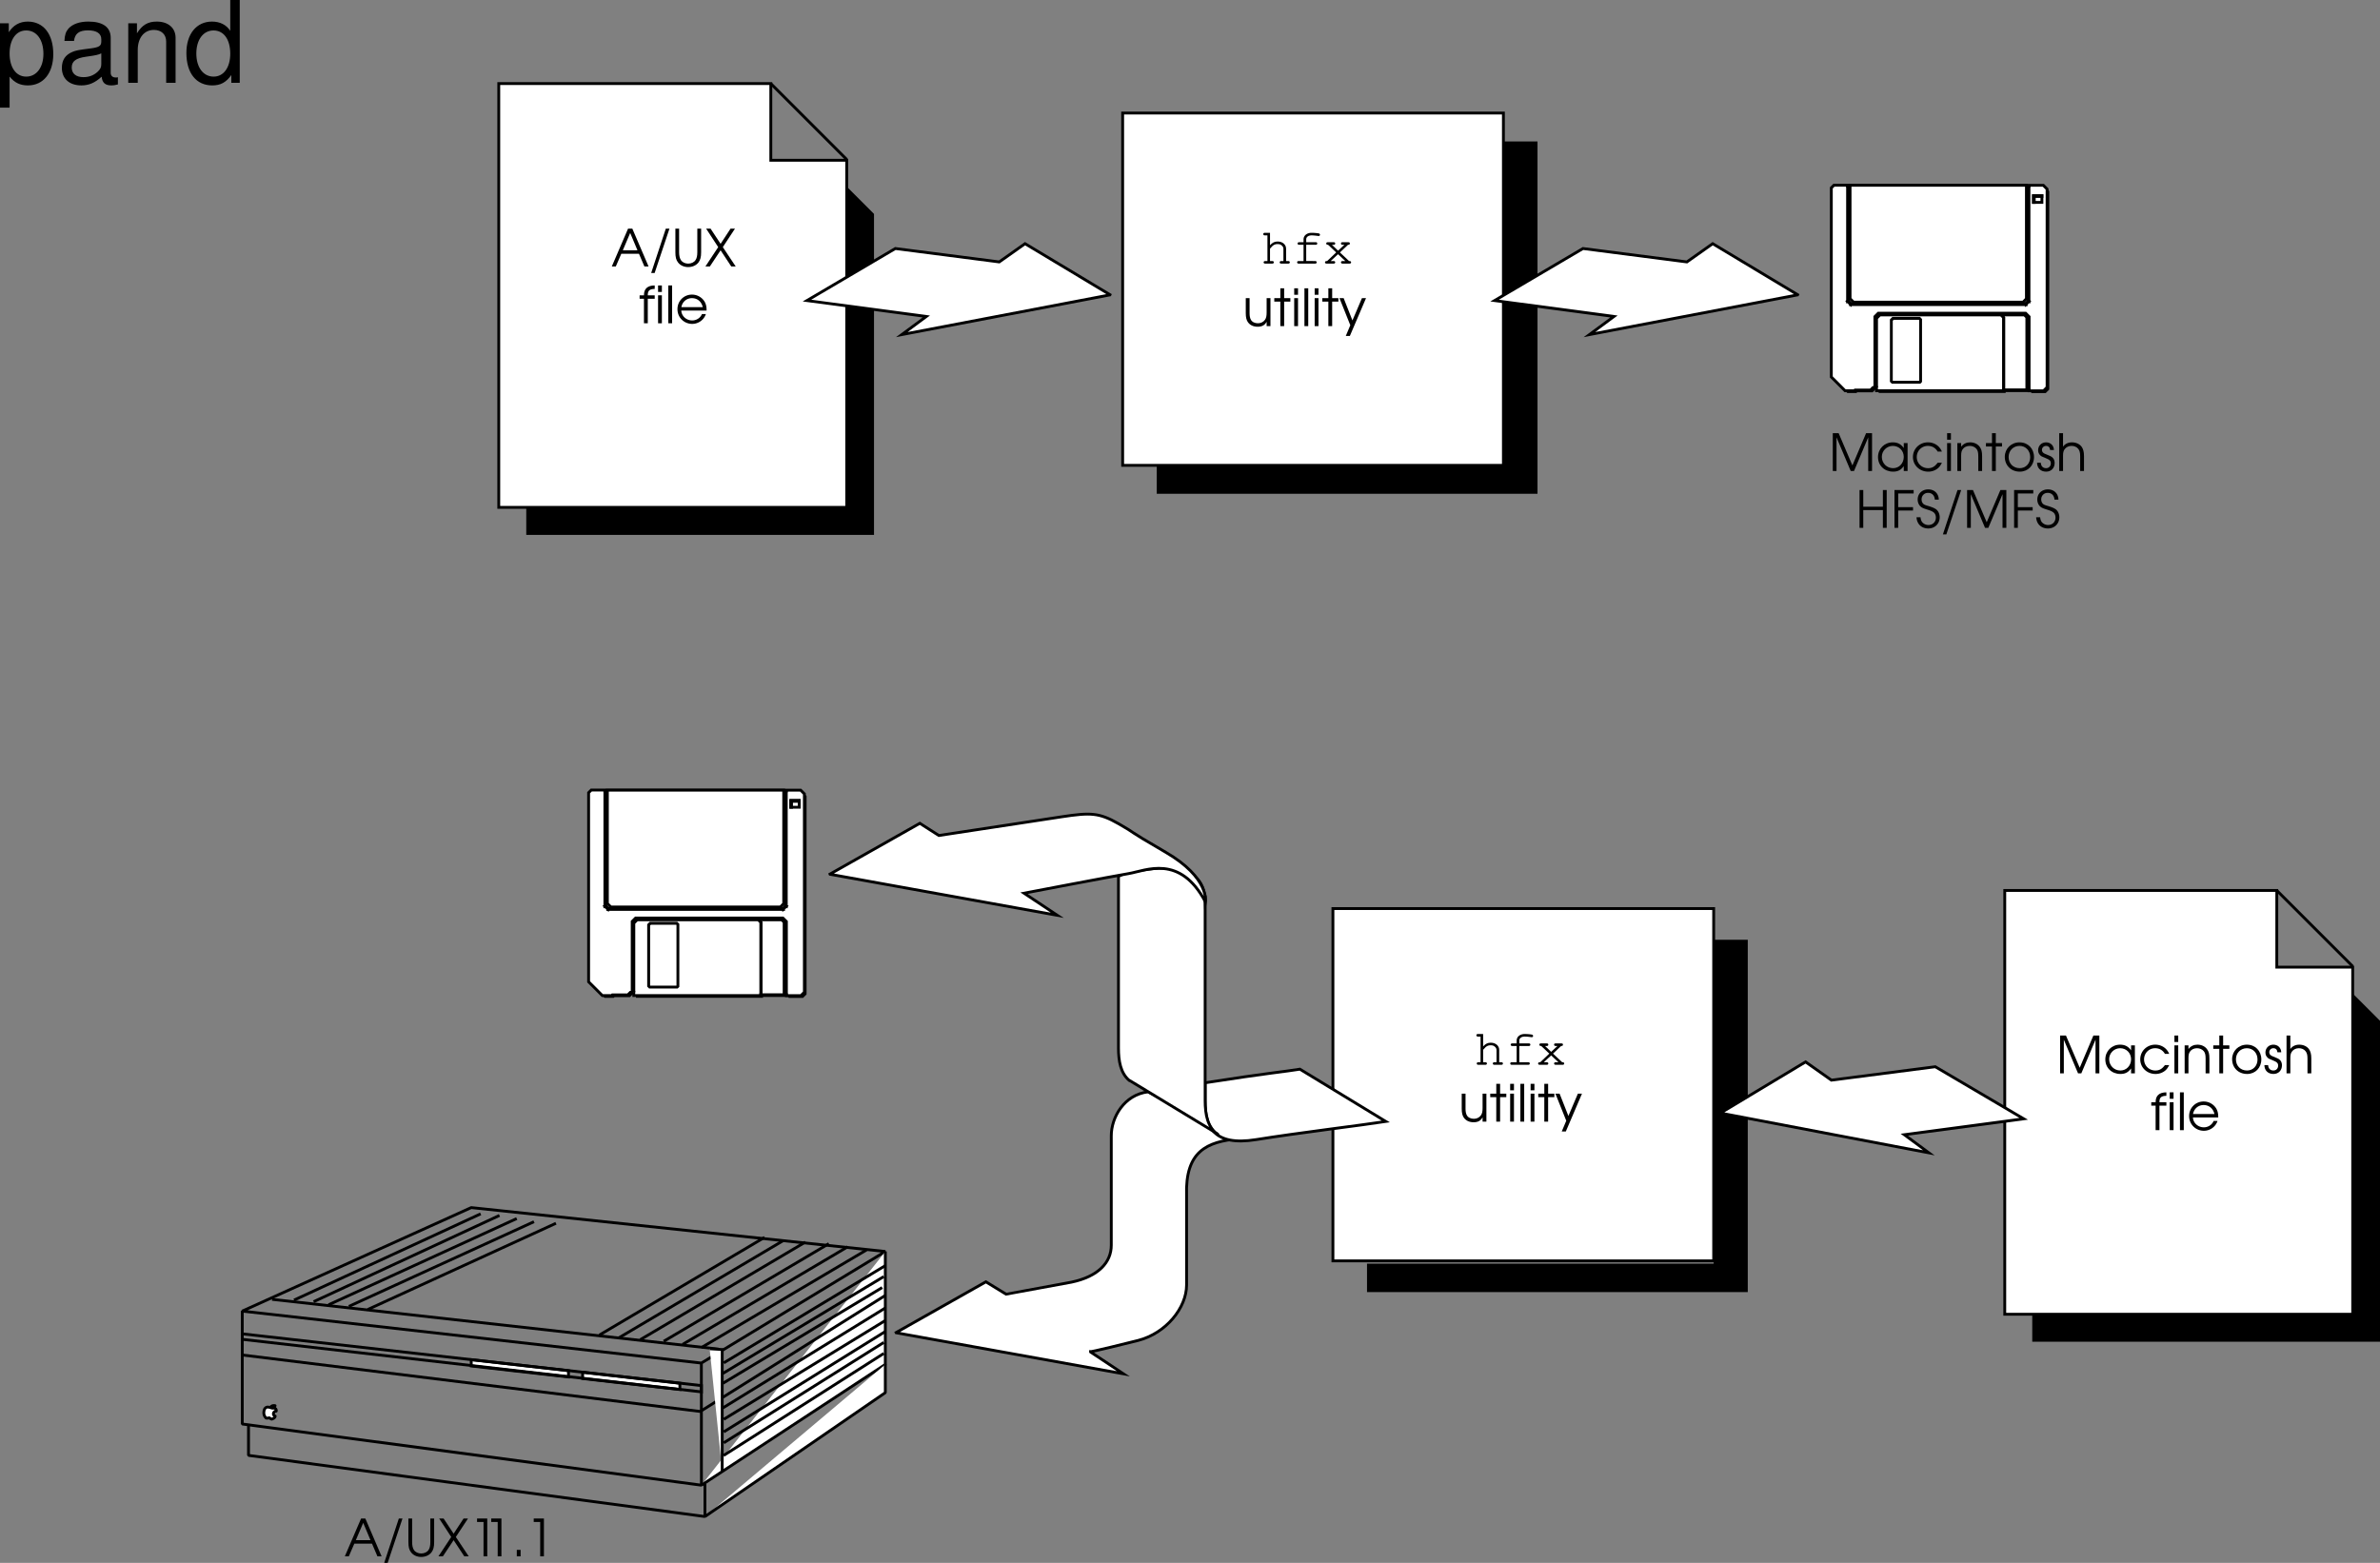 <svg xmlns="http://www.w3.org/2000/svg" xmlns:xlink="http://www.w3.org/1999/xlink" width="418.797" height="275.047"><rect width="100%" height="100%" fill="#808080" stroke="none"/><defs><path id="a" d="M.094 0h.703l.969-2.234h3.109L5.828 0h.734L3.704-6.656h-.75zM2.03-2.844 3.328-5.89 4.61-2.844zm0 0"/><path id="b" d="M.36 1.156h.609l2.61-7.812h-.642Zm0 0"/><path id="c" d="M.688-6.656V-2.5c0 .86.125 1.36.468 1.797.39.515 1.047.812 1.782.812.75 0 1.406-.296 1.812-.812.328-.438.469-.938.469-1.797v-4.156h-.672V-2.5c0 .594-.094 1.063-.313 1.375-.25.39-.75.625-1.296.625-.532 0-1.032-.234-1.282-.625-.203-.313-.312-.781-.312-1.375v-4.156zm0 0"/><path id="d" d="M.078 0H.86l1.89-2.844L4.625 0h.781L3.141-3.406l2.14-3.25H4.5L2.75-3.984.984-6.656h-.78l2.124 3.25zm0 0"/><path id="e" d="M.906 0h.672v-4.313h1.219v-.609H1.578c-.016-.828.313-1.11 1.219-1.125v-.61c-1.266 0-1.906.595-1.89 1.735H.14v.61h.765Zm0 0"/><path id="f" d="M.563 0h.671v-4.922H.563Zm0-5.516h.671v-1.14H.563Zm0 0"/><path id="g" d="M.563 0h.671v-6.656H.563Zm0 0"/><path id="h" d="M5.5-2.234c0-.688-.094-1.094-.328-1.532a2.586 2.586 0 0 0-2.25-1.28C1.5-5.047.375-3.923.375-2.485c0 1.453 1.14 2.593 2.61 2.593a2.543 2.543 0 0 0 2.39-1.734h-.688C4.407-.937 3.704-.5 2.97-.5c-1.031 0-1.875-.766-1.922-1.734Zm-4.438-.61c.172-.937.922-1.578 1.86-1.578.953 0 1.672.594 1.906 1.578zm0 0"/><path id="i" d="M.688 0h.656v-5.922L3.844 0h.578l2.5-5.922V0h.672v-6.656H6.547L4.14-.984 1.719-6.656H.687Zm0 0"/><path id="j" d="M5.578-4.922h-.672v.875c-.484-.687-1.078-1-1.937-1C1.5-5.047.375-3.922.375-2.453.375-.97 1.5.109 3.031.109c.828 0 1.36-.265 1.875-.968V0h.672zm-2.594.5c1.094 0 1.922.844 1.922 1.938C4.906-1.36 4.094-.5 3.031-.5c-1.125 0-1.984-.875-1.984-2 0-1.063.875-1.922 1.937-1.922zm0 0"/><path id="k" d="M4.719-1.453C4.203-.766 3.734-.5 3.03-.5c-1.11 0-1.984-.86-1.984-1.953 0-1.11.86-1.969 1.953-1.969.734 0 1.344.344 1.719 1h.75c-.407-1-1.344-1.625-2.453-1.625-1.485 0-2.641 1.14-2.641 2.578C.375-1.016 1.547.11 3.063.11a2.66 2.66 0 0 0 1.64-.546c.313-.25.5-.5.766-1.016zm0 0"/><path id="l" d="M.563 0h.671v-2.703c0-.563.079-.844.266-1.125.25-.375.719-.594 1.234-.594.485 0 .922.188 1.204.531.234.297.312.657.312 1.313V0h.672v-2.578c0-.828-.11-1.281-.438-1.703-.375-.485-.968-.766-1.671-.766-.641 0-1.172.25-1.579.766v-.64H.563Zm0 0"/><path id="m" d="M1.172 0h.672v-4.313h1.093v-.609H1.845v-1.734h-.672v1.734H.109v.61h1.063zm0 0"/><path id="n" d="M2.969-5.047C1.5-5.047.375-3.937.375-2.5c0 1.531 1.11 2.61 2.64 2.61 1.438 0 2.5-1.079 2.5-2.563 0-1.5-1.062-2.594-2.546-2.594zm0 .625c1.078 0 1.875.828 1.875 1.984C4.844-1.312 4.062-.5 3-.5c-1.14 0-1.953-.813-1.953-1.969 0-1.125.828-1.953 1.922-1.953zm0 0"/><path id="o" d="M.156-1.453C.172-.5.796.109 1.75.109c.89 0 1.5-.625 1.5-1.515 0-.61-.281-1.032-.86-1.266-.75-.312-.78-.328-.921-.39-.313-.157-.453-.36-.453-.657 0-.39.312-.703.718-.703.422 0 .672.25.72.719h.671c-.031-.797-.594-1.344-1.39-1.344-.798 0-1.391.594-1.391 1.39 0 .36.125.657.375.891.203.188.203.188.906.47.766.312.953.5.953.952 0 .485-.344.844-.828.844-.563 0-.89-.344-.938-.953Zm0 0"/><path id="p" d="M.563 0h.671v-2.703c0-.531.079-.844.266-1.11.266-.39.734-.609 1.234-.609.485 0 .922.188 1.188.531.234.297.328.672.328 1.25V0h.672v-2.64c0-.75-.14-1.25-.422-1.641-.375-.485-.984-.766-1.703-.766-.672 0-1.235.281-1.563.766v-2.375H.563Zm0 0"/><path id="t" d="M.688 0h.656v-3.125h3.453V0h.672v-6.656h-.672v2.937H1.344v-2.937H.687Zm0 0"/><path id="u" d="M.688 0h.656v-3.047h2.61v-.594h-2.61v-2.406h2.718v-.61H.688zm0 0"/><path id="v" d="M.203-1.86C.266-.671 1.078.11 2.281.11c1.14 0 2-.829 2-1.97 0-.577-.234-1.109-.656-1.421-.281-.188-.563-.313-1.234-.531-.61-.172-.813-.25-.985-.407-.187-.172-.312-.468-.312-.781 0-.672.484-1.156 1.14-1.156.688 0 1.141.453 1.188 1.187h.703c-.031-1.078-.781-1.797-1.86-1.797-1.078 0-1.859.75-1.859 1.782 0 .468.172.906.469 1.187.266.25.469.344 1.25.594.516.156.813.281 1.031.437.297.204.453.547.453.954C3.61-1.047 3.063-.5 2.297-.5a1.43 1.43 0 0 1-1.078-.484c-.188-.235-.266-.47-.313-.875zm0 0"/><path id="w" d="M2.531 0h.656v-6.656H1.391v.61h1.14Zm0 0"/><path id="x" d="M.906 0h.672v-1.14H.906Zm0 0"/><path id="y" d="M4.906-4.922h-.672v2.531c0 .594-.078.985-.296 1.282-.282.39-.72.609-1.235.609-.547 0-1.015-.219-1.234-.61-.157-.265-.235-.656-.235-1.156v-2.656H.563v2.656c0 .735.125 1.235.39 1.594.375.516.969.781 1.703.781.766 0 1.25-.265 1.578-.875V0h.672Zm0 0"/><path id="z" d="M1.188 1.734h.718L4.75-4.922h-.719L2.36-1 .813-4.922H.078L1.984-.156zm0 0"/><path id="q" d="M1.531-5.422H.625c-.188 0-.281.078-.281.219 0 .156.094.234.281.234h.453v4.516h-.36c-.202 0-.312.078-.312.219 0 .156.11.234.313.234h1.187c.188 0 .297-.078.297-.234 0-.141-.11-.22-.297-.22h-.375V-2.64c.25-.28.407-.453.453-.484.266-.219.516-.313.844-.313.36 0 .531.047.735.22.218.171.328.374.328.624v2.14h-.36c-.187 0-.297.079-.297.22 0 .156.11.234.297.234H4.72c.187 0 .297-.078.297-.234 0-.141-.11-.22-.297-.22h-.36v-2.171c0-.734-.625-1.266-1.484-1.266-.531 0-.906.172-1.344.657zm0 0"/><path id="r" d="M2.5-3.313h1.656c.188 0 .282-.078.282-.234 0-.156-.094-.219-.282-.219H2.5v-.5c0-.421.375-.703.953-.703.328 0 .594.032 1.11.094a.44.44 0 0 0 .125.016c.14 0 .234-.094.234-.22 0-.124-.078-.202-.203-.234-.282-.062-.907-.109-1.266-.109-.828 0-1.422.484-1.422 1.156v.5h-.75c-.187 0-.297.079-.297.22 0 .155.11.233.297.233h.75v2.86h-.828C1-.453.906-.375.906-.234c0 .156.11.234.297.234h2.844c.187 0 .297-.078.297-.234 0-.141-.11-.22-.297-.22H2.5Zm0 0"/><path id="s" d="m3.031-1.969 1.422-1.343h.031c.204 0 .297-.079.297-.235 0-.156-.078-.219-.297-.219H3.5c-.203 0-.281.063-.281.22 0 .155.094.233.281.233h.313L2.702-2.28 1.625-3.312h.281c.203 0 .297-.079.297-.235 0-.156-.094-.219-.297-.219H.922c-.203 0-.297.063-.297.22 0 .155.094.233.297.233h.031l1.422 1.344L.781-.453H.703c-.187 0-.297.078-.297.219 0 .156.11.234.297.234h1.203c.188 0 .297-.078.297-.234 0-.141-.11-.22-.297-.22h-.5l1.297-1.202L3.984-.453h-.468c-.188 0-.297.078-.297.219 0 .156.11.234.297.234h1.187C4.891 0 5-.078 5-.234c0-.141-.11-.22-.297-.22h-.062zm0 0"/><path id="A" d="M1.078 4.36h1.688v-5.454C3.64-.016 4.625.453 5.984.453c2.72 0 4.47-2.172 4.47-5.516 0-3.515-1.72-5.718-4.5-5.718-1.407 0-2.548.64-3.329 1.875v-1.578H1.078Zm4.61-13.58c1.828 0 3.03 1.625 3.03 4.125 0 2.375-1.218 4-3.03 4-1.782 0-2.922-1.61-2.922-4.062 0-2.469 1.14-4.063 2.921-4.063zm0 0"/><path id="B" d="M10.703-.984c-.187.046-.265.046-.36.046-.577 0-.905-.296-.905-.828v-6.156c0-1.86-1.36-2.86-3.938-2.86-1.547 0-2.766.438-3.484 1.22-.47.546-.672 1.14-.72 2.187h1.688c.141-1.281.891-1.86 2.454-1.86 1.515 0 2.343.547 2.343 1.547v.454c-.015.718-.375.968-1.734 1.156-2.36.297-2.734.375-3.36.64C1.454-4.921.845-4 .845-2.64.844-.734 2.156.453 4.28.453 5.594.453 6.656 0 7.844-1.078 7.954 0 8.484.453 9.562.453c.36 0 .579-.031 1.141-.172zM7.781-3.297c0 .563-.156.89-.656 1.36-.688.625-1.5.937-2.484.937-1.297 0-2.063-.625-2.063-1.688 0-1.093.719-1.656 2.516-1.906 1.781-.25 2.125-.328 2.687-.593zm0 0"/><path id="C" d="M1.406-10.484V0h1.672v-5.781c0-2.14 1.125-3.532 2.844-3.532 1.312 0 2.156.797 2.156 2.047V0h1.656v-7.922c0-1.734-1.296-2.86-3.312-2.86-1.563 0-2.563.595-3.484 2.063v-1.765zm0 0"/><path id="D" d="M9.906-14.578H8.234v5.422c-.687-1.063-1.812-1.625-3.218-1.625-2.72 0-4.5 2.187-4.5 5.515 0 3.547 1.718 5.72 4.562 5.72 1.438 0 2.438-.532 3.344-1.829V0h1.484Zm-4.61 5.36c1.798 0 2.938 1.577 2.938 4.093 0 2.422-1.156 4.031-2.921 4.031-1.829 0-3.047-1.625-3.047-4.062 0-2.438 1.218-4.063 3.03-4.063zm0 0"/></defs><path d="M301.547 165.387h6v62.004h-67v-5.004h61v-57m-37-140.496h6v62.004h-67v-5.004h61v-57m-115.5 8.004 4.75 4.75v56.484H92.606v-4.734h56.387l.054-56.5"/><path fill="#fff" stroke="#000" stroke-miterlimit="10" stroke-width=".5" d="m135.637 14.708 13.356 13.355"/><path fill="#fff" d="M148.993 89.29V28.204h-13.356V14.708H87.766V89.29h61.227"/><path fill="none" stroke="#000" stroke-miterlimit="10" stroke-width=".5" d="M148.993 89.29V28.204h-13.356V14.708H87.766V89.29zm0 0"/><g transform="translate(-54.453 -317.609)"><use xlink:href="#a" width="100%" height="100%" x="162.016" y="364.502"/><use xlink:href="#b" width="100%" height="100%" x="168.676" y="364.502"/><use xlink:href="#c" width="100%" height="100%" x="172.609" y="364.502"/><use xlink:href="#d" width="100%" height="100%" x="178.504" y="364.502"/></g><g transform="translate(-54.453 -317.609)"><use xlink:href="#e" width="100%" height="100%" x="166.862" y="374.502"/><use xlink:href="#f" width="100%" height="100%" x="169.688" y="374.502"/><use xlink:href="#g" width="100%" height="100%" x="171.488" y="374.502"/><use xlink:href="#h" width="100%" height="100%" x="173.288" y="374.502"/></g><path d="m414.047 174.895 4.75 4.75v56.484h-61.191v-4.734h56.387l.054-56.5"/><path fill="#fff" stroke="#000" stroke-miterlimit="10" stroke-width=".5" d="m400.637 156.708 13.356 13.355"/><path fill="#fff" d="M413.993 231.29v-61.086h-13.356v-13.496h-47.871v74.582h61.227"/><path fill="none" stroke="#000" stroke-miterlimit="10" stroke-width=".5" d="M413.993 231.29v-61.086h-13.356v-13.496h-47.871v74.582zm0 0"/><path fill="#fff" d="M301.547 221.895v-62h-67v62h67"/><path fill="none" stroke="#000" stroke-miterlimit="10" stroke-width=".5" d="M301.547 221.895v-62h-67v62zm0 0"/><g transform="translate(-54.453 -317.609)"><use xlink:href="#i" width="100%" height="100%" x="416.271" y="506.502"/><use xlink:href="#j" width="100%" height="100%" x="424.542" y="506.502"/><use xlink:href="#k" width="100%" height="100%" x="430.689" y="506.502"/><use xlink:href="#f" width="100%" height="100%" x="436.512" y="506.502"/><use xlink:href="#l" width="100%" height="100%" x="438.312" y="506.502"/><use xlink:href="#m" width="100%" height="100%" x="443.802" y="506.502"/><use xlink:href="#n" width="100%" height="100%" x="446.853" y="506.502"/><use xlink:href="#o" width="100%" height="100%" x="452.748" y="506.502"/><use xlink:href="#p" width="100%" height="100%" x="456.24" y="506.502"/></g><g transform="translate(-54.453 -317.609)"><use xlink:href="#e" width="100%" height="100%" x="432.862" y="516.502"/><use xlink:href="#f" width="100%" height="100%" x="435.688" y="516.502"/><use xlink:href="#g" width="100%" height="100%" x="437.488" y="516.502"/><use xlink:href="#h" width="100%" height="100%" x="439.288" y="516.502"/></g><path fill="#fff" d="m195.305 51.899-36.617 6.984L163 55.696l-21.003-2.801 15.554-9.16 18.281 2.36 4.543-3.212 14.946 8.98-.016.036"/><path fill="none" stroke="#000" stroke-miterlimit="10" stroke-width=".5" d="m195.305 51.899-36.617 6.984L163 55.696l-21.003-2.801 15.554-9.16 18.281 2.36 4.543-3.212 14.946 8.98zm0 0"/><path fill="#fff" d="M264.547 81.895v-62h-67v62h67"/><path fill="none" stroke="#000" stroke-miterlimit="10" stroke-width=".5" d="M264.547 81.895v-62h-67v62zm0 0"/><g transform="translate(-54.453 -317.609)"><use xlink:href="#q" width="100%" height="100%" x="276.4" y="364.002"/><use xlink:href="#r" width="100%" height="100%" x="281.8" y="364.002"/><use xlink:href="#s" width="100%" height="100%" x="287.2" y="364.002"/></g><g transform="translate(-54.453 -317.609)"><use xlink:href="#i" width="100%" height="100%" x="376.272" y="400.502"/><use xlink:href="#j" width="100%" height="100%" x="384.543" y="400.502"/><use xlink:href="#k" width="100%" height="100%" x="390.69" y="400.502"/><use xlink:href="#f" width="100%" height="100%" x="396.513" y="400.502"/><use xlink:href="#l" width="100%" height="100%" x="398.313" y="400.502"/><use xlink:href="#m" width="100%" height="100%" x="403.802" y="400.502"/><use xlink:href="#n" width="100%" height="100%" x="406.853" y="400.502"/><use xlink:href="#o" width="100%" height="100%" x="412.748" y="400.502"/><use xlink:href="#p" width="100%" height="100%" x="416.241" y="400.502"/></g><g transform="translate(-54.453 -317.609)"><use xlink:href="#t" width="100%" height="100%" x="380.979" y="410.502"/><use xlink:href="#u" width="100%" height="100%" x="387.126" y="410.502"/><use xlink:href="#v" width="100%" height="100%" x="391.491" y="410.502"/><use xlink:href="#b" width="100%" height="100%" x="395.973" y="410.502"/><use xlink:href="#i" width="100%" height="100%" x="399.906" y="410.502"/><use xlink:href="#u" width="100%" height="100%" x="408.177" y="410.502"/><use xlink:href="#v" width="100%" height="100%" x="412.542" y="410.502"/></g><path fill="#fff" d="m316.305 51.899-36.617 6.984L284 55.696l-21.003-2.801 15.554-9.16 18.281 2.36 4.543-3.212 14.946 8.98-.016.036"/><path fill="none" stroke="#000" stroke-miterlimit="10" stroke-width=".5" d="m316.305 51.899-36.617 6.984L284 55.696l-21.004-2.801 15.555-9.16 18.281 2.36 4.543-3.212 14.946 8.98zm0 0"/><path fill="#fff" d="m302.79 195.895 36.617 6.984-4.313-3.187 21.004-2.8-15.555-9.161-18.28 2.36-4.544-3.212-14.945 8.98.015.036"/><path fill="none" stroke="#000" stroke-miterlimit="10" stroke-width=".5" d="m302.79 195.895 36.617 6.984-4.313-3.187 21.004-2.8-15.555-9.161-18.28 2.36-4.544-3.212-14.945 8.98zm0 0"/><path d="m141.926 140.086-.637-.636h-2.55v.148h-.45v-.148h-31.03v.148h-.43v-.168h-2.403l-.469.469v33.281l2.43 2.426h1.621l.13-.125h2.722l.445-.45h.602v.567h22.351v-.152h4.5v.172h2.551l.617-.621v-34.91"/><path fill="#fff" d="m141.543 139.711-.656-.656h-2.531v.149h-.45v-.149h-31.03v.149h-.434v-.168h-2.399l-.468.468v33.282L106 175.21h1.625l.125-.125h2.723l.45-.449h.6v.567h22.352v-.149h4.5v.168h2.551l.617-.617V139.71"/><path fill="none" stroke="#000" stroke-width=".5" d="m141.543 139.711-.656-.656h-2.531v.149h-.45v-.149h-31.03v.149h-.434v-.168h-2.399l-.468.468v33.282L106 175.21h1.625l.125-.125h2.723l.45-.449h.6v.567h22.352v-.149h4.5v.168h2.551l.617-.617zm0 0"/><path fill="#fff" d="M106.875 139.055v19.95l.614.613h29.836l.582-.602v-19.96h-31.032"/><path fill="none" stroke="#000" stroke-width=".5" d="M106.875 139.055v19.95l.614.613h29.836l.582-.602v-19.96zm0 0"/><path fill="#fff" d="M138.356 159.481v-20.277h-.152v20.21l.152.067"/><path fill="none" stroke="#000" stroke-width=".5" d="M138.356 159.481v-20.277h-.152v20.21zm0 0"/><path fill="#fff" d="m137.735 159.895.058.148h-30.785l.051-.148h30.676"/><path fill="none" stroke="#000" stroke-width=".5" d="m137.735 159.895.058.148h-30.785l.051-.148zm0 0"/><path fill="#fff" d="m137.793 160.043-.058-.148.48-.48.14.066-.562.562"/><path fill="none" stroke="#000" stroke-width=".5" d="m137.793 160.043-.058-.148.48-.48.14.066zm0 0"/><path fill="#fff" d="M106.438 159.481v-20.277h.148v20.21l-.148.067"/><path fill="none" stroke="#000" stroke-width=".5" d="M106.438 159.481v-20.277h.148v20.21zm0 0"/><path fill="#fff" d="m107 160.043.059-.148-.48-.48-.141.066.562.562"/><path fill="none" stroke="#000" stroke-width=".5" d="m107 160.043.059-.148-.48-.48-.141.066zm0 0"/><path fill="#fff" d="M140.633 142.063v-1.18h-1.48v1.18h1.48"/><path fill="none" stroke="#000" stroke-width=".5" d="M140.633 142.063v-1.18h-1.48v1.18zm0 0"/><path fill="#fff" d="M140.633 140.883v.14h-1.351v1.04h-.13v-1.18h1.481"/><path fill="none" stroke="#000" stroke-width=".5" d="M140.633 140.883v.14h-1.351v1.04h-.13v-1.18zm0 0"/><path fill="#fff" d="m114.414 162.477 4.668-.004.204.207v10.89l-.141.141h-4.828l-.18-.18v-10.777l.277-.277"/><path fill="none" stroke="#000" stroke-width=".5" d="m114.414 162.477 4.668-.004.204.207v10.89l-.141.141h-4.828l-.18-.18v-10.777Zm0 0"/><path fill="#fff" stroke="#000" stroke-width=".5" d="M111.524 174.637h-.281v-12.472l.601-.602h25.922l.613.613v12.88h-4.504V162.32l-.449-.45h-21.3l-.594.59v12.172"/><path d="m119.082 162.473.204.207h-4.754l-.223.235v10.796l-.172-.18v-10.777l.277-.277 4.668-.004"/><path fill="none" stroke="#000" stroke-width=".5" d="M133.426 161.872h4.133l.422.421v12.762"/><path d="m133.426 161.872.45.449v12.734h.3V162.24l-.312-.309h-.375"/><path fill="none" stroke="#000" stroke-linejoin="bevel" stroke-miterlimit="10" stroke-width=".5" d="m42.63 230.735 40.292-18.215 72.864 7.727-32.372 19.632m0 .001-80.785-9.145v19.87l80.797 10.767zm0 0"/><path fill="#fff" stroke="#000" stroke-linejoin="bevel" stroke-miterlimit="10" stroke-width=".5" d="m123.426 261.372 32.36-21.254v-19.871"/><path fill="none" stroke="#000" stroke-linejoin="bevel" stroke-miterlimit="10" stroke-width=".5" d="M124.047 261.094v5.797l-80.316-10.766v-5.378"/><path fill="#fff" stroke="#000" stroke-linejoin="bevel" stroke-miterlimit="10" stroke-width=".5" d="M155.786 240.118v4.968l-31.739 21.805"/><path fill="none" stroke="#000" stroke-linejoin="bevel" stroke-miterlimit="10" stroke-width=".5" d="m42.63 238.461 80.59 9.938 32.566-20.422"/><path fill="#fff" d="m82.922 239.29 17.114 1.933v1.106l-17.114-1.934v-1.105"/><path fill="none" stroke="#000" stroke-miterlimit="10" stroke-width=".5" d="m82.922 239.29 17.114 1.933v1.106l-17.114-1.934zm0 0"/><path fill="#fff" d="m102.52 241.5 17.113 1.93v1.106l-17.113-1.934V241.5"/><path fill="none" stroke="#000" stroke-miterlimit="10" stroke-width=".5" d="m102.52 241.5 17.113 1.93v1.106l-17.113-1.934zm0 0"/><path fill="none" stroke="#000" stroke-miterlimit="10" stroke-width=".5" d="m42.63 234.739 80.796 9.105v1.106l-80.797-9.246zm0 0"/><path fill="#fff" stroke="#000" stroke-linecap="round" stroke-linejoin="round" stroke-miterlimit="10" stroke-width=".5" d="M47.493 247.704s-.57-.293-.914.226c0 0-.477.965.234 1.617 0 0 .172.059.332.028.16-.036.176-.149.39.035 0 0 .075.101.282.137 0 0 .594-.16.605-.52 0 0-.445-.187-.281-.578 0 0 .168-.363.465-.313 0 0 .125-.636-.613-.52l-.239-.038s.489.172.649-.395c0 0-.555-.152-.817.305"/><path fill="none" stroke="#000" stroke-miterlimit="10" stroke-width=".5" d="m47.871 228.665 78.586 8.761"/><path fill="#fff" stroke="#000" stroke-miterlimit="10" stroke-width=".5" d="M127.082 258.887v-21.39l-2.207-.137m-73.14-8.559 32.844-15.18m-29.391 15.458 32.703-15.18M57.809 229.63l33.117-15.18m-29.531 15.457 32.566-14.903m-29.254 15.454 33.122-15.18m29.531 24.566 28.426-17.113m-28.704 19.043 28.43-17.11m-28.289 18.766 28.012-16.836m-28.153 21.254 28.704-17.664m-28.426 19.594 28.426-17.387m-28.426 19.598 28.426-17.664m-28.426 19.593 28.152-17.664m-28.152 19.871 28.152-17.937"/><path fill="none" stroke="#000" stroke-miterlimit="10" stroke-width=".5" d="m123.422 237.153 29.055-17.184m-32.367 16.629 29.054-17.18"/><path fill="#fff" stroke="#000" stroke-miterlimit="10" stroke-width=".5" d="m116.797 236.047 29.055-17.18m-33.195 16.903 29.054-17.18m-32.918 16.907 29.055-17.18m-32.368 16.625 29.056-17.18"/><path fill="#fff" d="M177.047 227.766c.063 0 11.407-2.105 11.5-2.125 4.75-1 7-3.496 7-6.496v-19.25c0-3.25 2.25-7.25 6.5-7.75l16 8.25c-5.75.5-9.5 2.25-9.25 10v15.75c0 4-3.605 8.477-8.5 9.746-1.687.438-8.562 2.125-8.476 1.984l5.851 3.891-39.976-7.219-.016-.035 15.805-8.933 3.562 2.187"/><path fill="none" stroke="#000" stroke-miterlimit="10" stroke-width=".5" d="M177.047 227.766c.063 0 11.407-2.105 11.5-2.125 4.75-1 7-3.496 7-6.496v-19.25c0-3.25 2.25-7.25 6.5-7.75l16 8.25c-5.75.5-9.5 2.25-9.25 10v15.75c0 4-3.605 8.477-8.5 9.746-1.687.438-8.562 2.125-8.476 1.984l5.851 3.891-39.976-7.219-.016-.035 15.805-8.933zm0 0"/><path fill="#fff" d="M228.739 188.16c-2.473.415-5.461.645-16.676 2.391v3.25c0 4.25 1.25 8 9 6.75 7.242-1.168 19.121-2.605 22.793-3.187l-15.117-9.203"/><path fill="none" stroke="#000" stroke-miterlimit="10" stroke-width=".5" d="M228.739 188.16c-2.473.415-5.461.645-16.676 2.391v3.25c0 4.25 1.25 8 9 6.75 7.242-1.168 19.121-2.605 22.793-3.187zm0 0"/><path fill="#fff" d="M212.059 158.797c0-8.5-10.688-5.687-13.688-5.187.372-.063-1.527.355-1.546.379l-.012-.078v30.515c0 2.285.363 4.426 1.902 5.723l.098.027 15.25 9.25.344.301c-1.914-1.242-2.344-3.558-2.344-6.05v-34.891l-.004.011"/><path fill="none" stroke="#000" stroke-miterlimit="10" stroke-width=".5" d="M212.059 158.797c0-8.5-10.688-5.687-13.688-5.187.372-.063-1.527.355-1.546.379l-.012-.078v30.515c0 2.285.363 4.426 1.902 5.723l.098.027 15.25 9.25.344.301c-1.914-1.242-2.344-3.559-2.344-6.05v-34.891zm0 0"/><path fill="#fff" d="M180.196 157.188s15.425-2.953 18.425-3.453 9-3.5 13.5 5c0 0 .75-4.25-7-8.75s-4.75-3-8.25-5-5-2-10-1.25-21.664 3.3-21.664 3.3l-3.347-2.144-15.805 8.934.016.035 39.976 7.219-5.851-3.891"/><path fill="none" stroke="#000" stroke-miterlimit="10" stroke-width=".5" d="M180.196 157.188s15.425-2.953 18.425-3.453 9-3.5 13.5 5c0 0 .75-4.25-7-8.75s-4.75-3-8.25-5-5-2-10-1.25-21.664 3.3-21.664 3.3l-3.347-2.144-15.805 8.934.016.035 39.976 7.219zm0 0"/><g transform="translate(-54.453 -317.609)"><use xlink:href="#a" width="100%" height="100%" x="115.037" y="591.5"/><use xlink:href="#b" width="100%" height="100%" x="121.697" y="591.5"/><use xlink:href="#c" width="100%" height="100%" x="125.63" y="591.5"/><use xlink:href="#d" width="100%" height="100%" x="131.525" y="591.5"/><use xlink:href="#w" width="100%" height="100%" x="137.006" y="591.5"/><use xlink:href="#w" width="100%" height="100%" x="139.499" y="591.5"/><use xlink:href="#x" width="100%" height="100%" x="144.485" y="591.5"/><use xlink:href="#w" width="100%" height="100%" x="146.978" y="591.5"/></g><path d="m360.598 33.641-.637-.637h-2.55v.149h-.45v-.149h-31.03v.149h-.43v-.168h-2.403l-.465.469v33.28l2.426 2.427h1.621l.129-.125h2.723l.445-.45h.605v.567h22.348V69h4.5v.172h2.55l.618-.62v-34.91"/><path fill="#fff" d="m360.215 33.266-.656-.656h-2.531v.148h-.45v-.148h-31.03v.148h-.434v-.168h-2.399l-.468.47v33.28l2.43 2.43h1.62l.125-.129h2.727l.445-.45h.602v.567h22.351v-.148h4.5v.168h2.551l.617-.621v-34.89"/><path fill="none" stroke="#000" stroke-width=".5" d="m360.215 33.266-.656-.656h-2.531v.148h-.45v-.148h-31.03v.148h-.434v-.168h-2.399l-.468.47v33.28l2.43 2.43h1.62l.125-.129h2.727l.445-.45h.602v.567h22.351v-.148h4.5v.168h2.551l.617-.621zm0 0"/><path fill="#fff" d="M325.547 32.61v19.95l.614.612h29.835l.583-.601V32.61h-31.032"/><path fill="none" stroke="#000" stroke-width=".5" d="M325.547 32.61v19.95l.614.612h29.835l.583-.601V32.61zm0 0"/><path fill="#fff" d="M357.028 53.036V32.758h-.153V52.97l.153.067"/><path fill="none" stroke="#000" stroke-width=".5" d="M357.028 53.036V32.758h-.153V52.97zm0 0"/><path fill="#fff" d="m356.407 53.45.058.148H325.68l.05-.148h30.677"/><path fill="none" stroke="#000" stroke-width=".5" d="m356.407 53.45.058.148H325.68l.05-.148zm0 0"/><path fill="#fff" d="m356.465 53.598-.058-.148.48-.48.14.066-.562.562"/><path fill="none" stroke="#000" stroke-width=".5" d="m356.465 53.598-.058-.148.48-.48.14.066zm0 0"/><path fill="#fff" d="M325.11 53.036V32.758h.152V52.97l-.152.067"/><path fill="none" stroke="#000" stroke-width=".5" d="M325.11 53.036V32.758h.152V52.97zm0 0"/><path fill="#fff" d="m325.672 53.598.059-.148-.48-.48-.141.066.562.562"/><path fill="none" stroke="#000" stroke-width=".5" d="m325.672 53.598.059-.148-.48-.48-.141.066zm0 0"/><path fill="#fff" d="M359.305 35.618v-1.18h-1.48v1.18h1.48"/><path fill="none" stroke="#000" stroke-width=".5" d="M359.305 35.618v-1.18h-1.48v1.18zm0 0"/><path fill="#fff" d="M359.305 34.438v.14h-1.348v1.04h-.132v-1.18h1.48"/><path fill="none" stroke="#000" stroke-width=".5" d="M359.305 34.438v.14h-1.348v1.04h-.132v-1.18zm0 0"/><path fill="#fff" d="M333.086 56.028h4.668l.203.207v10.89l-.14.145h-4.828l-.18-.184V56.31l.277-.281"/><path fill="none" stroke="#000" stroke-width=".5" d="M333.086 56.028h4.668l.203.207v10.89l-.14.145h-4.828l-.18-.184V56.31zm0 0"/><path fill="#fff" stroke="#000" stroke-width=".5" d="M330.196 68.192h-.282V55.719l.602-.601h25.922l.613.613V68.61h-4.504V55.875l-.449-.449h-21.3l-.59.594v12.168"/><path d="m337.754 56.028.203.207h-4.75l-.226.234V67.27l-.172-.184V56.31l.277-.281h4.668"/><path fill="none" stroke="#000" stroke-width=".5" d="M352.098 55.426h4.133l.422.422V68.61"/><path d="m352.098 55.426.45.45V68.61h.3V55.793l-.312-.308h-.375"/><g transform="translate(-54.453 -317.609)"><use xlink:href="#q" width="100%" height="100%" x="313.9" y="505"/><use xlink:href="#r" width="100%" height="100%" x="319.3" y="505"/><use xlink:href="#s" width="100%" height="100%" x="324.7" y="505"/></g><g transform="translate(-54.453 -317.609)"><use xlink:href="#y" width="100%" height="100%" x="273.102" y="375"/><use xlink:href="#m" width="100%" height="100%" x="278.574" y="375"/><use xlink:href="#f" width="100%" height="100%" x="281.625" y="375"/><use xlink:href="#g" width="100%" height="100%" x="283.425" y="375"/><use xlink:href="#f" width="100%" height="100%" x="285.225" y="375"/><use xlink:href="#m" width="100%" height="100%" x="287.025" y="375"/><use xlink:href="#z" width="100%" height="100%" x="290.076" y="375"/></g><g transform="translate(-54.453 -317.609)"><use xlink:href="#y" width="100%" height="100%" x="311.102" y="515"/><use xlink:href="#m" width="100%" height="100%" x="316.574" y="515"/><use xlink:href="#f" width="100%" height="100%" x="319.625" y="515"/><use xlink:href="#g" width="100%" height="100%" x="321.425" y="515"/><use xlink:href="#f" width="100%" height="100%" x="323.225" y="515"/><use xlink:href="#m" width="100%" height="100%" x="325.025" y="515"/><use xlink:href="#z" width="100%" height="100%" x="328.076" y="515"/></g><g transform="translate(-54.453 -317.609)"><use xlink:href="#A" width="100%" height="100%" x="53.375" y="332.187"/><use xlink:href="#B" width="100%" height="100%" x="64.495" y="332.187"/><use xlink:href="#C" width="100%" height="100%" x="75.615" y="332.187"/><use xlink:href="#D" width="100%" height="100%" x="86.735" y="332.187"/></g></svg>
